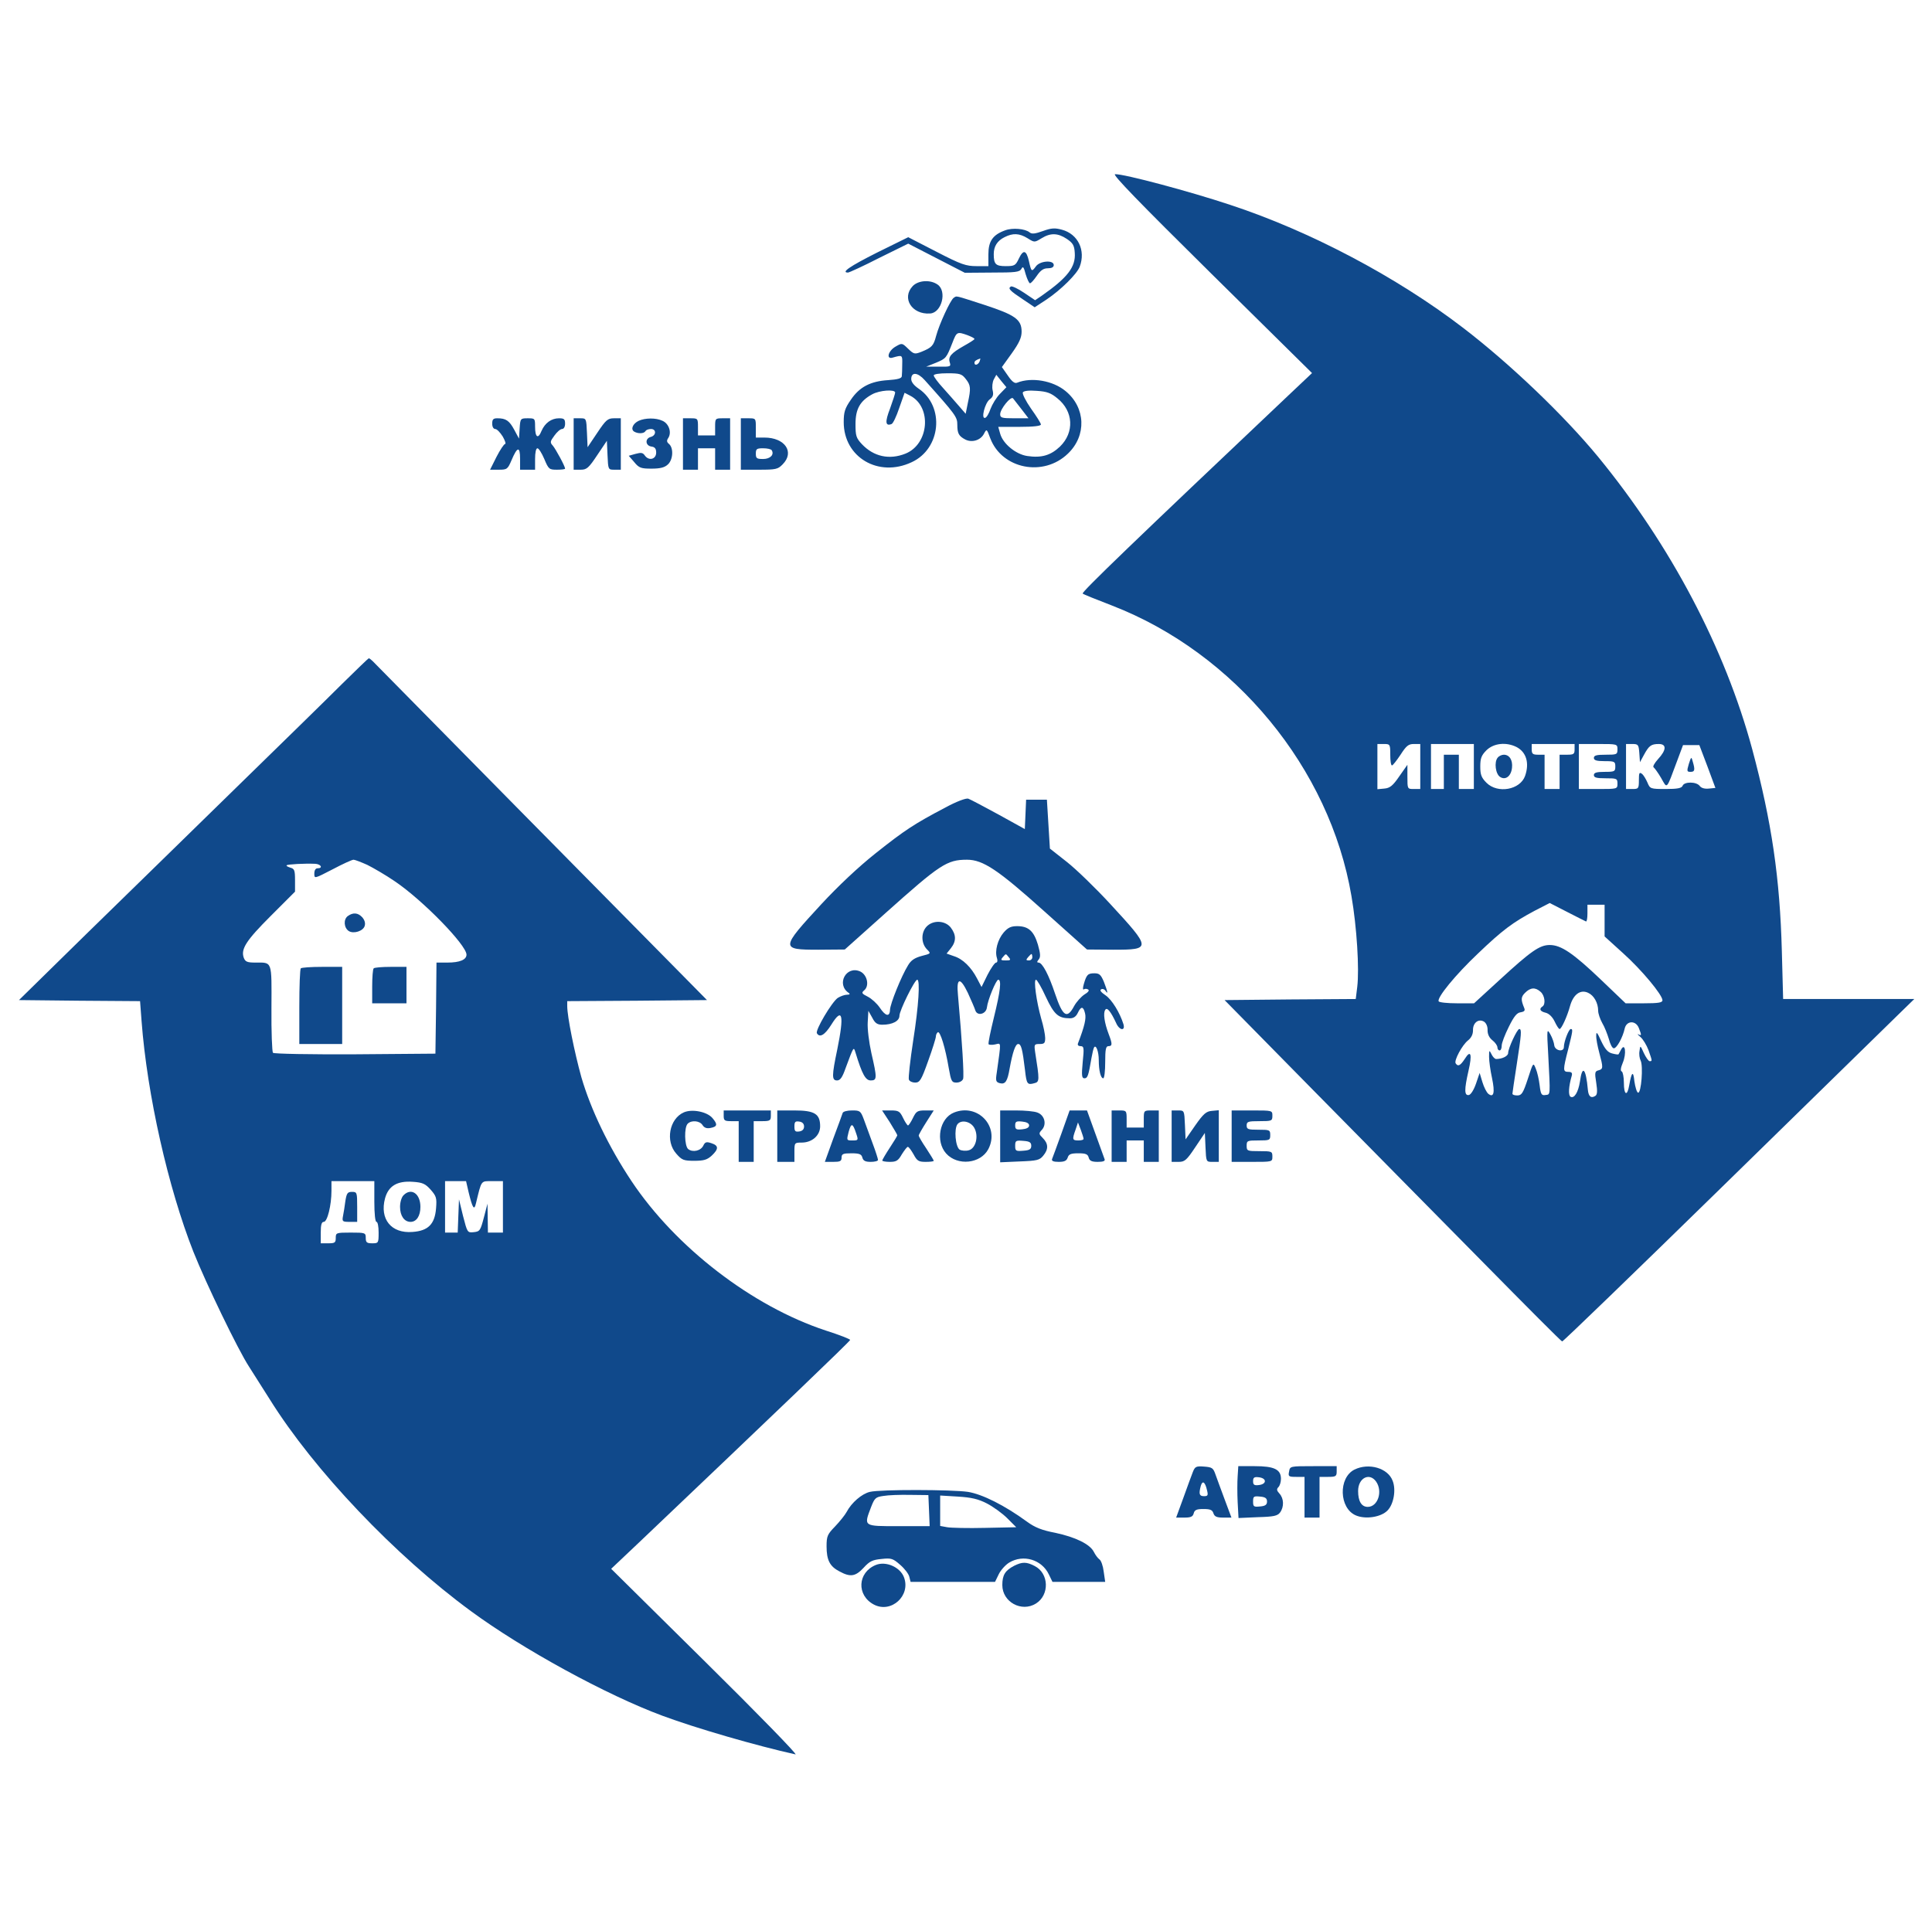 <?xml version="1.0" encoding="UTF-8"?> <svg xmlns="http://www.w3.org/2000/svg" xmlns:xlink="http://www.w3.org/1999/xlink" version="1.1" width="902pt" height="900pt" viewBox="0,0,256,255.425"><g fill="#10498b" fill-rule="nonzero" stroke="none" stroke-width="1" stroke-linecap="butt" stroke-linejoin="miter" stroke-miterlimit="10" stroke-dasharray="" stroke-dashoffset="0" font-family="none" font-weight="none" font-size="none" text-anchor="none" style="mix-blend-mode: normal"><g transform="translate(-0.099,3.743) scale(0.284,0.284)"><g transform="translate(0,900) scale(0.1,-0.1)"><path d="M5655,7855l470,-464l-109,-103c-713,-675 -968,-920 -961,-926c2,-3 64,-28 137,-56c573,-222 1016,-759 1117,-1356c25,-144 37,-340 27,-423l-7,-57l-306,-2l-306,-3l423,-430c233,-236 586,-595 785,-796c198,-201 363,-367 367,-367c4,-1 339,323 745,720c406,397 774,757 818,800l80,78h-306h-306l-6,223c-9,341 -47,602 -138,942c-127,471 -381,953 -720,1366c-159,193 -411,434 -629,601c-309,237 -713,451 -1087,574c-186,62 -496,145 -537,143c-15,0 113,-132 449,-464zM6490,5610c0,-27 3,-50 8,-50c4,0 22,23 40,50c27,42 37,50 62,50h30v-105v-105h-30c-30,0 -30,0 -30,57v56l-38,-54c-30,-44 -44,-55 -70,-57l-32,-3v105v106h30c29,0 30,-1 30,-50zM6880,5555v-105h-35h-35v80v80h-35h-35v-80v-80h-30h-30v105v105h100h100zM7079,5646c46,-24 61,-75 40,-135c-23,-65 -128,-84 -180,-32c-24,24 -29,38 -29,76c0,38 5,52 29,76c34,33 92,39 140,15zM7350,5635c0,-22 -4,-25 -35,-25h-35v-80v-80h-35h-35v80v80h-30c-25,0 -30,4 -30,25v25h100h100zM7550,5635c0,-24 -3,-25 -55,-25c-42,0 -55,-3 -55,-15c0,-11 12,-15 50,-15c47,0 50,-2 50,-25c0,-23 -3,-25 -50,-25c-38,0 -50,-4 -50,-15c0,-12 13,-15 55,-15c52,0 55,-1 55,-25c0,-25 -1,-25 -90,-25h-90v105v105h90c89,0 90,0 90,-25zM7652,5618l3,-43l19,35c23,42 33,50 69,50c37,0 36,-28 -4,-71c-16,-18 -26,-35 -20,-38c5,-4 21,-26 35,-50c29,-51 23,-58 74,79l28,75h38h38l38,-100l37,-100l-30,-3c-20,-2 -35,2 -43,12c-15,21 -73,21 -80,1c-5,-11 -23,-15 -79,-15c-71,0 -73,1 -85,30c-7,16 -18,35 -26,41c-12,9 -14,4 -14,-30c0,-39 -2,-41 -30,-41h-30v105v105h29c28,0 30,-3 33,-42zM7403,4832c4,-2 7,15 7,37v41h40h40v-74v-74l86,-78c87,-78 184,-195 184,-220c0,-11 -20,-14 -86,-14h-86l-116,111c-129,123 -185,161 -238,161c-47,0 -87,-28 -233,-162l-120,-110h-80c-44,0 -82,4 -85,9c-10,16 78,124 184,224c114,109 161,144 264,199l70,36l80,-41c45,-23 84,-43 89,-45zM7192,4503c19,-17 24,-58 8,-68c-17,-11 -11,-23 15,-29c16,-4 32,-20 42,-41c9,-19 19,-35 23,-35c9,0 36,60 49,108c15,53 48,78 84,61c27,-12 47,-47 47,-84c0,-13 9,-39 19,-57c11,-18 24,-52 31,-75c6,-24 16,-43 23,-43c14,0 42,51 51,93c9,37 52,38 66,1c13,-33 13,-37 -2,-29c-7,4 -3,-2 9,-12c12,-10 29,-38 38,-62c18,-52 18,-51 5,-51c-5,0 -17,17 -27,38c-16,36 -17,37 -20,10c-3,-15 0,-35 5,-45c13,-24 3,-155 -12,-150c-6,2 -13,26 -17,53c-5,51 -13,45 -24,-18c-9,-54 -25,-47 -25,11c0,27 -5,51 -10,53c-7,2 -5,17 5,41c18,43 11,96 -8,61c-5,-10 -11,-20 -12,-22c-2,-2 -15,0 -30,4c-20,5 -33,20 -51,58c-18,40 -23,46 -23,26c-1,-14 6,-50 14,-80c19,-71 19,-77 -4,-83c-16,-4 -18,-10 -10,-58c6,-39 5,-55 -4,-61c-20,-13 -32,-3 -35,28c-9,101 -26,119 -37,39c-8,-51 -27,-81 -44,-71c-11,7 -9,47 6,99c3,12 -1,17 -16,17c-26,0 -26,8 -1,105c22,88 23,95 12,95c-9,0 -32,-59 -32,-84c0,-26 -43,-17 -45,9c-1,11 -9,34 -18,50c-16,29 -17,25 -10,-95c10,-195 11,-185 -13,-188c-18,-3 -22,3 -27,45c-3,26 -11,62 -18,78c-12,30 -12,30 -37,-47c-22,-67 -29,-78 -49,-78c-13,0 -23,3 -23,8c0,4 9,65 20,136c22,143 24,166 12,166c-10,0 -52,-90 -52,-112c0,-14 -27,-28 -56,-28c-6,0 -16,10 -22,23c-10,20 -11,19 -11,-13c0,-19 6,-64 14,-100c14,-67 8,-93 -18,-72c-8,7 -20,31 -27,54l-13,43l-17,-50c-10,-29 -24,-51 -33,-53c-22,-4 -22,25 -2,113c18,77 11,101 -17,56c-21,-32 -32,-38 -43,-21c-8,13 30,85 58,107c15,12 23,28 23,47c-1,35 26,56 52,40c10,-7 17,-23 16,-40c0,-19 8,-35 23,-47c13,-10 23,-25 23,-33c0,-8 5,-14 10,-14c6,0 10,10 10,23c0,12 15,51 33,87c24,49 38,66 55,68c18,3 22,8 17,20c-16,39 -16,51 4,71c25,25 48,27 73,4z"></path><path d="M6991,5596c-17,-20 -10,-77 12,-90c25,-16 51,4 55,43c4,36 -12,61 -38,61c-10,0 -23,-6 -29,-14z"></path><path d="M7883,5567c-10,-34 -9,-37 8,-37c20,0 22,9 10,49c-6,23 -7,22 -18,-12z"></path><path d="M4693,8057c-58,-21 -78,-51 -78,-112v-55h-55c-49,0 -71,7 -187,67l-132,68l-146,-72c-127,-64 -169,-93 -135,-93c5,0 71,30 145,68l136,67l132,-68l132,-68l127,1c109,0 128,2 137,17c7,14 11,10 20,-25c7,-23 16,-42 20,-42c5,0 19,16 32,35c18,26 31,35 52,35c17,0 27,5 27,15c0,25 -66,20 -84,-7c-19,-26 -21,-24 -32,26c-12,51 -26,55 -47,11c-15,-32 -20,-35 -61,-35c-47,0 -56,9 -56,56c0,36 16,62 50,79c39,20 69,19 108,-5c32,-20 32,-20 65,0c42,26 76,25 118,-3c28,-19 35,-30 37,-65c5,-66 -34,-116 -154,-200l-31,-21l-52,35c-28,19 -56,32 -61,29c-15,-9 -6,-19 56,-60l55,-37l55,36c66,44 142,119 155,153c29,77 -8,153 -83,173c-33,9 -49,8 -88,-6c-36,-13 -52,-15 -62,-7c-21,18 -81,23 -115,10z"></path><path d="M4262,7797c-53,-56 -4,-134 81,-128c54,3 80,104 35,135c-34,24 -90,20 -116,-7z"></path><path d="M4453,7742c-15,-10 -67,-122 -82,-178c-12,-46 -20,-54 -69,-74c-31,-12 -35,-11 -62,15c-28,27 -28,27 -59,9c-34,-20 -44,-60 -13,-51c46,13 46,13 45,-30c0,-24 -1,-49 -2,-57c-1,-10 -20,-15 -64,-18c-82,-5 -134,-32 -174,-92c-28,-40 -33,-58 -33,-104c0,-164 162,-260 317,-187c137,63 155,260 33,343c-22,15 -35,31 -35,45c0,34 30,32 63,-5c145,-162 152,-172 152,-208c0,-41 7,-53 37,-69c31,-16 71,-4 87,26c13,25 13,25 30,-21c55,-143 248,-181 362,-71c88,84 83,215 -11,292c-59,49 -159,66 -226,39c-11,-5 -24,5 -43,33l-28,40l46,64c35,49 46,74 46,101c0,57 -30,78 -173,125c-143,46 -128,43 -144,33zM4517,7568c18,-7 33,-14 33,-18c0,-3 -22,-17 -49,-32c-60,-34 -75,-51 -66,-78c6,-19 2,-20 -52,-19h-58l45,18c48,20 49,22 77,93c20,52 22,53 70,36zM4574,7445c-7,-16 -24,-21 -24,-6c0,8 7,13 27,20c1,1 0,-6 -3,-14zM4509,7364c24,-30 25,-44 10,-113l-10,-50l-32,37c-17,20 -51,58 -74,84c-24,26 -43,52 -43,58c0,6 26,10 64,10c58,0 67,-3 85,-26zM4669,7294c-17,-17 -36,-49 -44,-70c-7,-21 -18,-40 -25,-42c-21,-7 -1,70 21,86c15,11 19,21 14,42c-4,16 -1,39 5,51l12,22l23,-29l24,-29zM4180,7300c0,-5 -11,-39 -24,-75c-24,-62 -22,-83 7,-72c7,2 23,36 36,75l25,71l27,-14c101,-53 87,-226 -23,-270c-75,-30 -148,-14 -203,44c-27,29 -30,39 -30,94c0,70 21,108 78,139c35,19 107,24 107,8zM4937,7273c75,-60 80,-159 12,-225c-43,-41 -86,-54 -153,-44c-53,8 -113,57 -126,104l-9,32h100c64,0 99,4 99,11c0,6 -21,39 -46,74c-25,36 -42,70 -38,76c4,7 28,10 65,7c47,-3 66,-10 96,-35zM4769,7223l33,-43h-66c-58,0 -66,2 -66,19c0,24 50,86 60,74c3,-4 21,-27 39,-50z"></path><path d="M2300,7155c0,-15 6,-25 14,-25c8,0 23,-16 35,-35c11,-19 16,-35 11,-35c-5,0 -23,-27 -40,-60l-30,-60h40c39,0 42,2 60,44c27,64 40,67 40,7v-51h35h35v50c0,29 4,50 11,50c6,0 20,-22 32,-50c20,-48 23,-50 59,-50c21,0 38,2 38,5c0,11 -43,90 -57,107c-14,15 -13,20 7,47c12,17 28,31 36,31c8,0 14,10 14,25c0,21 -5,25 -28,25c-36,0 -66,-22 -82,-59c-16,-40 -30,-30 -30,20c0,38 -1,39 -34,39c-34,0 -35,-1 -38,-47l-3,-48l-22,41c-23,43 -39,54 -79,54c-19,0 -24,-5 -24,-25z"></path><path d="M2680,7060v-120h33c28,0 37,8 77,68l45,67l3,-67c3,-68 3,-68 32,-68h30v120v120h-32c-29,0 -38,-8 -78,-68l-45,-67l-3,68c-3,67 -3,67 -32,67h-30z"></path><path d="M2983,7168c-27,-13 -38,-39 -21,-50c18,-11 46,-10 53,2c3,6 15,10 26,10c25,0 25,-30 -1,-37c-28,-7 -26,-41 3,-45c16,-2 22,-10 22,-28c0,-31 -33,-40 -52,-15c-10,15 -18,16 -44,9l-32,-9l26,-30c22,-27 32,-30 80,-30c40,0 61,5 76,19c25,22 28,77 6,96c-11,9 -12,16 -3,29c16,26 2,66 -27,79c-31,15 -82,14 -112,0z"></path><path d="M3190,7060v-120h35h35v50v50h40h40v-50v-50h35h35v120v120h-35c-34,0 -35,-1 -35,-40v-40h-40h-40v40c0,39 -1,40 -35,40h-35z"></path><path d="M3460,7060v-120h85c78,0 88,2 110,25c57,57 11,125 -85,125h-40v45c0,45 0,45 -35,45h-35zM3604,7031c13,-21 -7,-41 -40,-41c-30,0 -34,3 -34,25c0,22 4,25 34,25c19,0 37,-4 40,-9z"></path><path d="M1597,5938c-68,-68 -290,-285 -493,-483c-203,-199 -514,-502 -691,-675l-321,-315l282,-3l283,-2l7,-93c26,-344 124,-778 242,-1077c58,-146 208,-457 259,-535c21,-33 65,-102 97,-153c207,-332 585,-729 938,-988c242,-178 633,-392 895,-489c156,-58 439,-140 620,-180c11,-2 -178,192 -420,431l-440,435l129,122c631,600 986,940 986,946c0,4 -51,24 -114,44c-343,113 -700,388 -906,697c-107,161 -190,334 -234,485c-32,115 -66,283 -66,332v23l326,2l326,3l-138,140c-139,140 -1397,1416 -1422,1442c-7,7 -15,13 -18,13c-2,0 -59,-55 -127,-122zM1717,5096c28,-14 87,-48 129,-77c129,-87 334,-297 334,-342c0,-24 -32,-37 -89,-37h-51l-2,-212l-3,-213l-374,-3c-208,-1 -379,2 -384,7c-4,4 -8,98 -7,209c1,224 5,212 -76,212c-37,0 -46,4 -53,22c-15,41 11,81 126,196l113,113v54c0,46 -3,53 -22,58c-12,4 -20,8 -17,11c5,5 84,9 132,7c28,-1 39,-21 12,-21c-9,0 -15,-9 -15,-25c0,-24 0,-24 85,20c47,25 91,45 98,45c6,0 35,-11 64,-24zM1750,3525c0,-57 4,-95 10,-95c6,0 10,-22 10,-50c0,-49 -1,-50 -30,-50c-25,0 -30,4 -30,25c0,24 -2,25 -70,25c-68,0 -70,-1 -70,-25c0,-22 -4,-25 -35,-25h-35v50c0,36 4,50 14,50c17,0 36,78 36,145v45h100h100zM2013,3580c26,-30 29,-38 25,-87c-6,-74 -37,-105 -110,-110c-99,-8 -154,60 -128,157c16,58 57,82 129,77c46,-3 59,-9 84,-37zM2190,3568c18,-74 26,-87 34,-52c27,111 22,104 76,104h50v-120v-120h-35h-35l-1,68l-1,67l-17,-65c-16,-61 -19,-65 -47,-68c-30,-3 -30,-2 -50,75l-19,78l-3,-77l-3,-78h-29h-30v120v120h49h49z"></path><path d="M1626,4857c-21,-16 -18,-55 5,-70c23,-14 67,0 74,24c4,13 0,27 -11,40c-20,22 -43,24 -68,6z"></path><path d="M1407,4613c-4,-3 -7,-84 -7,-180v-173h100h100v180v180h-93c-52,0 -97,-3 -100,-7z"></path><path d="M1747,4613c-4,-3 -7,-42 -7,-85v-78h80h80v85v85h-73c-41,0 -77,-3 -80,-7z"></path><path d="M1615,3528c-3,-24 -8,-55 -11,-70c-5,-26 -3,-28 30,-28h36v70c0,67 -1,70 -24,70c-21,0 -25,-6 -31,-42z"></path><path d="M1886,3554c-9,-9 -16,-32 -16,-54c0,-42 20,-70 49,-70c28,0 46,28 46,70c0,62 -43,91 -79,54z"></path><path d="M4415,5364c-146,-77 -189,-105 -325,-213c-82,-65 -176,-154 -254,-238c-192,-208 -192,-213 -14,-213l123,1l190,170c254,227 286,249 380,249c75,0 145,-47 360,-240l200,-179l123,-1c178,0 178,5 -14,213c-68,74 -159,162 -202,196l-80,63l-7,114l-7,114h-49h-48l-3,-69l-3,-68l-123,68c-68,37 -132,71 -141,74c-11,3 -54,-13 -106,-41z"></path><path d="M4332,4813c-32,-27 -33,-82 -3,-112c19,-19 18,-19 -25,-30c-33,-9 -50,-20 -64,-44c-31,-50 -83,-179 -84,-207c-1,-35 -21,-31 -48,10c-13,19 -38,42 -56,51c-28,14 -30,18 -17,29c26,21 15,72 -17,88c-66,31 -115,-60 -54,-100c7,-5 3,-8 -9,-8c-11,0 -30,-7 -43,-15c-28,-20 -106,-151 -97,-165c13,-22 37,-8 67,40c52,84 61,47 28,-115c-26,-124 -26,-145 -1,-145c15,0 25,15 40,58c38,102 37,101 46,72c31,-102 47,-130 71,-130c30,0 30,11 3,128c-11,50 -19,113 -17,143l3,54l18,-32c13,-26 24,-33 47,-33c47,0 80,17 80,42c0,24 71,168 83,168c14,0 7,-120 -19,-285c-14,-92 -23,-173 -20,-181c3,-8 16,-14 29,-14c22,0 29,11 61,101c20,55 36,107 36,114c0,8 4,16 9,20c11,6 35,-72 51,-167c11,-62 14,-68 36,-68c14,0 27,7 31,17c5,14 -4,170 -24,392c-8,81 10,85 46,10c16,-35 32,-72 35,-82c9,-28 50,-18 54,13c4,36 43,130 53,130c16,0 10,-53 -20,-175c-16,-66 -28,-122 -25,-126c2,-3 16,-4 30,-1c30,6 29,20 8,-132c-6,-38 -4,-44 15,-49c25,-6 35,9 45,68c14,77 27,115 40,115c14,0 20,-23 32,-123c7,-64 11,-69 43,-60c25,6 25,13 4,146c-5,35 -4,37 21,37c22,0 26,4 26,28c0,15 -8,56 -19,92c-22,79 -36,180 -24,180c5,0 26,-36 46,-80c39,-83 58,-100 113,-100c16,0 28,8 36,25c15,32 26,32 34,-2c6,-24 -2,-59 -33,-140c-3,-8 2,-13 12,-13c16,0 17,-8 10,-75c-6,-63 -4,-75 8,-75c15,0 19,12 33,95c4,22 9,44 12,49c9,15 22,-19 22,-59c0,-49 9,-85 21,-85c5,0 9,34 9,75c0,60 3,75 15,75c19,0 19,10 1,57c-20,53 -26,97 -16,112c8,15 26,-7 51,-61c15,-35 44,-39 34,-5c-17,54 -54,114 -83,134c-21,14 -29,24 -21,28c6,4 15,1 20,-6c14,-22 10,-3 -7,41c-14,33 -21,40 -44,40c-31,0 -37,-6 -50,-51c-5,-18 -5,-27 1,-24c5,4 14,3 20,-1c6,-4 -1,-13 -18,-23c-15,-10 -37,-34 -48,-54c-33,-62 -53,-49 -89,58c-29,87 -59,145 -77,145c-8,0 -8,4 1,15c9,11 8,26 -4,69c-19,63 -44,86 -97,86c-29,0 -43,-7 -63,-30c-28,-33 -42,-86 -31,-119c4,-12 2,-21 -4,-21c-6,0 -24,-26 -40,-57l-28,-57l-21,40c-27,52 -66,91 -108,104l-34,12l20,25c26,33 25,63 -1,97c-25,31 -76,35 -107,9zM4710,4665c11,-13 8,-15 -14,-15c-23,0 -25,2 -14,15c16,18 13,18 28,0zM4820,4665c0,-8 -7,-15 -16,-15c-14,0 -14,3 -4,15c7,8 14,15 16,15c2,0 4,-7 4,-15z"></path><path d="M3194,3941c-68,-30 -87,-135 -35,-193c26,-30 35,-33 84,-33c45,0 60,5 81,24c33,31 33,47 -1,58c-23,8 -30,6 -38,-11c-12,-25 -50,-33 -71,-16c-17,15 -19,101 -2,118c18,18 56,14 69,-6c8,-13 20,-17 36,-14c34,6 36,17 10,47c-25,29 -94,43 -133,26z"></path><path d="M3380,3925c0,-22 4,-25 35,-25h35v-95v-95h35h35v95v95h40c36,0 40,3 40,25v25h-110h-110z"></path><path d="M3630,3830v-120h40h40v45c0,44 0,45 34,45c48,0 86,33 86,76c0,58 -26,74 -120,74h-80zM3755,3875c0,-13 -8,-21 -22,-23c-19,-3 -23,1 -23,23c0,22 4,26 23,23c14,-2 22,-10 22,-23z"></path><path d="M3935,3938c-2,-7 -22,-61 -44,-120l-39,-108h39c32,0 39,3 39,20c0,17 7,20 46,20c37,0 47,-4 51,-20c4,-15 14,-20 39,-20c19,0 34,4 34,9c0,5 -11,40 -25,77c-14,38 -32,88 -41,112c-15,40 -18,42 -55,42c-23,0 -42,-5 -44,-12zM3998,3843c11,-32 10,-33 -17,-33c-28,0 -28,0 -18,40c12,43 19,42 35,-7z"></path><path d="M4155,3895c19,-31 35,-58 35,-61c0,-3 -16,-29 -35,-58c-19,-29 -35,-56 -35,-60c0,-3 16,-6 35,-6c30,0 39,5 56,35c12,19 24,35 28,35c5,0 16,-16 27,-35c16,-30 23,-35 56,-35c21,0 38,2 38,5c0,3 -16,29 -35,58c-19,28 -35,55 -35,60c0,4 16,32 35,62l35,55h-40c-36,0 -42,-4 -57,-35c-9,-19 -20,-35 -23,-35c-3,0 -14,16 -23,35c-15,31 -21,35 -57,35h-41z"></path><path d="M4454,3940c-67,-27 -87,-134 -36,-191c53,-59 161,-48 197,21c54,105 -50,215 -161,170zM4549,3869c22,-39 7,-97 -26,-105c-14,-4 -33,-2 -42,3c-20,13 -27,98 -10,119c18,22 61,13 78,-17z"></path><path d="M4670,3829v-121l91,4c81,3 93,6 110,27c25,30 24,56 -2,82c-19,19 -20,22 -4,39c23,26 12,68 -21,80c-14,6 -59,10 -100,10h-74zM4805,3880c0,-10 -12,-16 -32,-18c-28,-3 -33,0 -33,18c0,18 5,21 33,18c20,-2 32,-8 32,-18zM4815,3785c0,-16 -8,-21 -37,-23c-35,-3 -38,-1 -38,23c0,24 3,26 38,23c29,-2 37,-7 37,-23z"></path><path d="M4956,3843c-22,-60 -41,-114 -44,-120c-3,-9 7,-13 31,-13c27,0 37,5 42,20c5,16 15,20 50,20c34,0 44,-4 48,-20c4,-15 14,-20 42,-20c26,0 36,4 32,13c-2,6 -22,60 -43,119l-39,108h-40h-41zM5059,3818c1,-5 -10,-8 -24,-8c-28,0 -30,4 -13,51l11,33l13,-34c7,-19 13,-38 13,-42z"></path><path d="M5190,3830v-120h35h35v50v50h40h40v-50v-50h35h35v120v120h-35c-34,0 -35,-1 -35,-40v-40h-40h-40v40c0,39 -1,40 -35,40h-35z"></path><path d="M5470,3830v-120h33c28,0 37,8 77,68l45,67l3,-67c3,-68 3,-68 32,-68h30v121v120l-32,-3c-27,-2 -40,-14 -78,-68l-45,-65l-3,68c-3,67 -3,67 -32,67h-30z"></path><path d="M5750,3830v-120h95c95,0 95,0 95,25c0,24 -3,25 -60,25c-57,0 -60,1 -60,25c0,24 3,25 55,25c52,0 55,1 55,25c0,24 -3,25 -55,25c-48,0 -55,2 -55,20c0,18 7,20 60,20c57,0 60,1 60,25c0,25 0,25 -95,25h-95z"></path><path d="M5569,2263c-6,-15 -26,-70 -44,-120l-34,-93h38c30,0 40,4 44,20c4,16 14,20 45,20c32,0 42,-4 47,-20c5,-15 15,-20 45,-20h39l-31,83c-17,45 -36,98 -43,117c-11,32 -16,35 -53,38c-38,3 -43,0 -53,-25zM5635,2178c6,-24 4,-28 -14,-28c-22,0 -25,10 -15,48c8,27 20,19 29,-20z"></path><path d="M5778,2243c-2,-27 -2,-81 0,-121l4,-74l90,4c75,2 92,6 104,22c19,26 18,65 -3,88c-13,14 -14,21 -5,30c7,7 12,24 12,39c0,44 -32,59 -122,59h-77zM5905,2220c0,-9 -11,-16 -27,-18c-23,-3 -28,1 -28,18c0,17 5,21 28,18c16,-2 27,-9 27,-18zM5915,2125c0,-15 -8,-21 -32,-23c-30,-3 -33,-1 -33,23c0,24 3,26 33,23c24,-2 32,-8 32,-23z"></path><path d="M6018,2265c-5,-23 -2,-25 33,-25h39v-95v-95h35h35v95v95h40c36,0 40,3 40,25v25h-109c-108,0 -109,0 -113,-25z"></path><path d="M6323,2274c-76,-38 -72,-181 7,-214c45,-19 117,-8 147,23c29,29 41,97 24,139c-22,59 -111,85 -178,52zM6424,2218c32,-46 8,-118 -39,-118c-29,0 -45,26 -45,74c0,61 53,88 84,44z"></path><path d="M4062,2170c-38,-9 -86,-51 -108,-93c-8,-15 -33,-46 -55,-69c-35,-36 -39,-45 -39,-92c0,-64 15,-94 60,-117c51,-28 75,-24 113,17c28,31 42,37 84,41c45,5 53,2 86,-27c21,-18 40,-43 43,-56l6,-24h197h197l17,35c9,19 31,44 49,55c66,40 152,14 185,-55l17,-35h123h123l-7,48c-3,26 -12,52 -20,57c-8,6 -19,21 -26,35c-18,36 -86,69 -180,89c-63,12 -95,25 -132,52c-104,76 -208,128 -275,139c-75,11 -409,12 -458,0zM4338,2083l3,-73h-146c-165,0 -162,-2 -127,90c16,41 21,46 57,51c22,4 78,6 125,5l85,-1zM4608,2116c29,-15 72,-46 95,-69l42,-42l-145,-3c-80,-2 -160,0 -177,3l-33,6v71v71l83,-5c63,-4 94,-11 135,-32z"></path><path d="M4090,1829c-86,-35 -91,-142 -9,-185c81,-42 173,42 140,128c-18,47 -84,76 -131,57z"></path><path d="M4735,1825c-42,-22 -55,-43 -55,-90c0,-79 90,-128 157,-86c64,40 61,141 -6,175c-38,20 -58,20 -96,1z"></path></g></g></g></svg> 